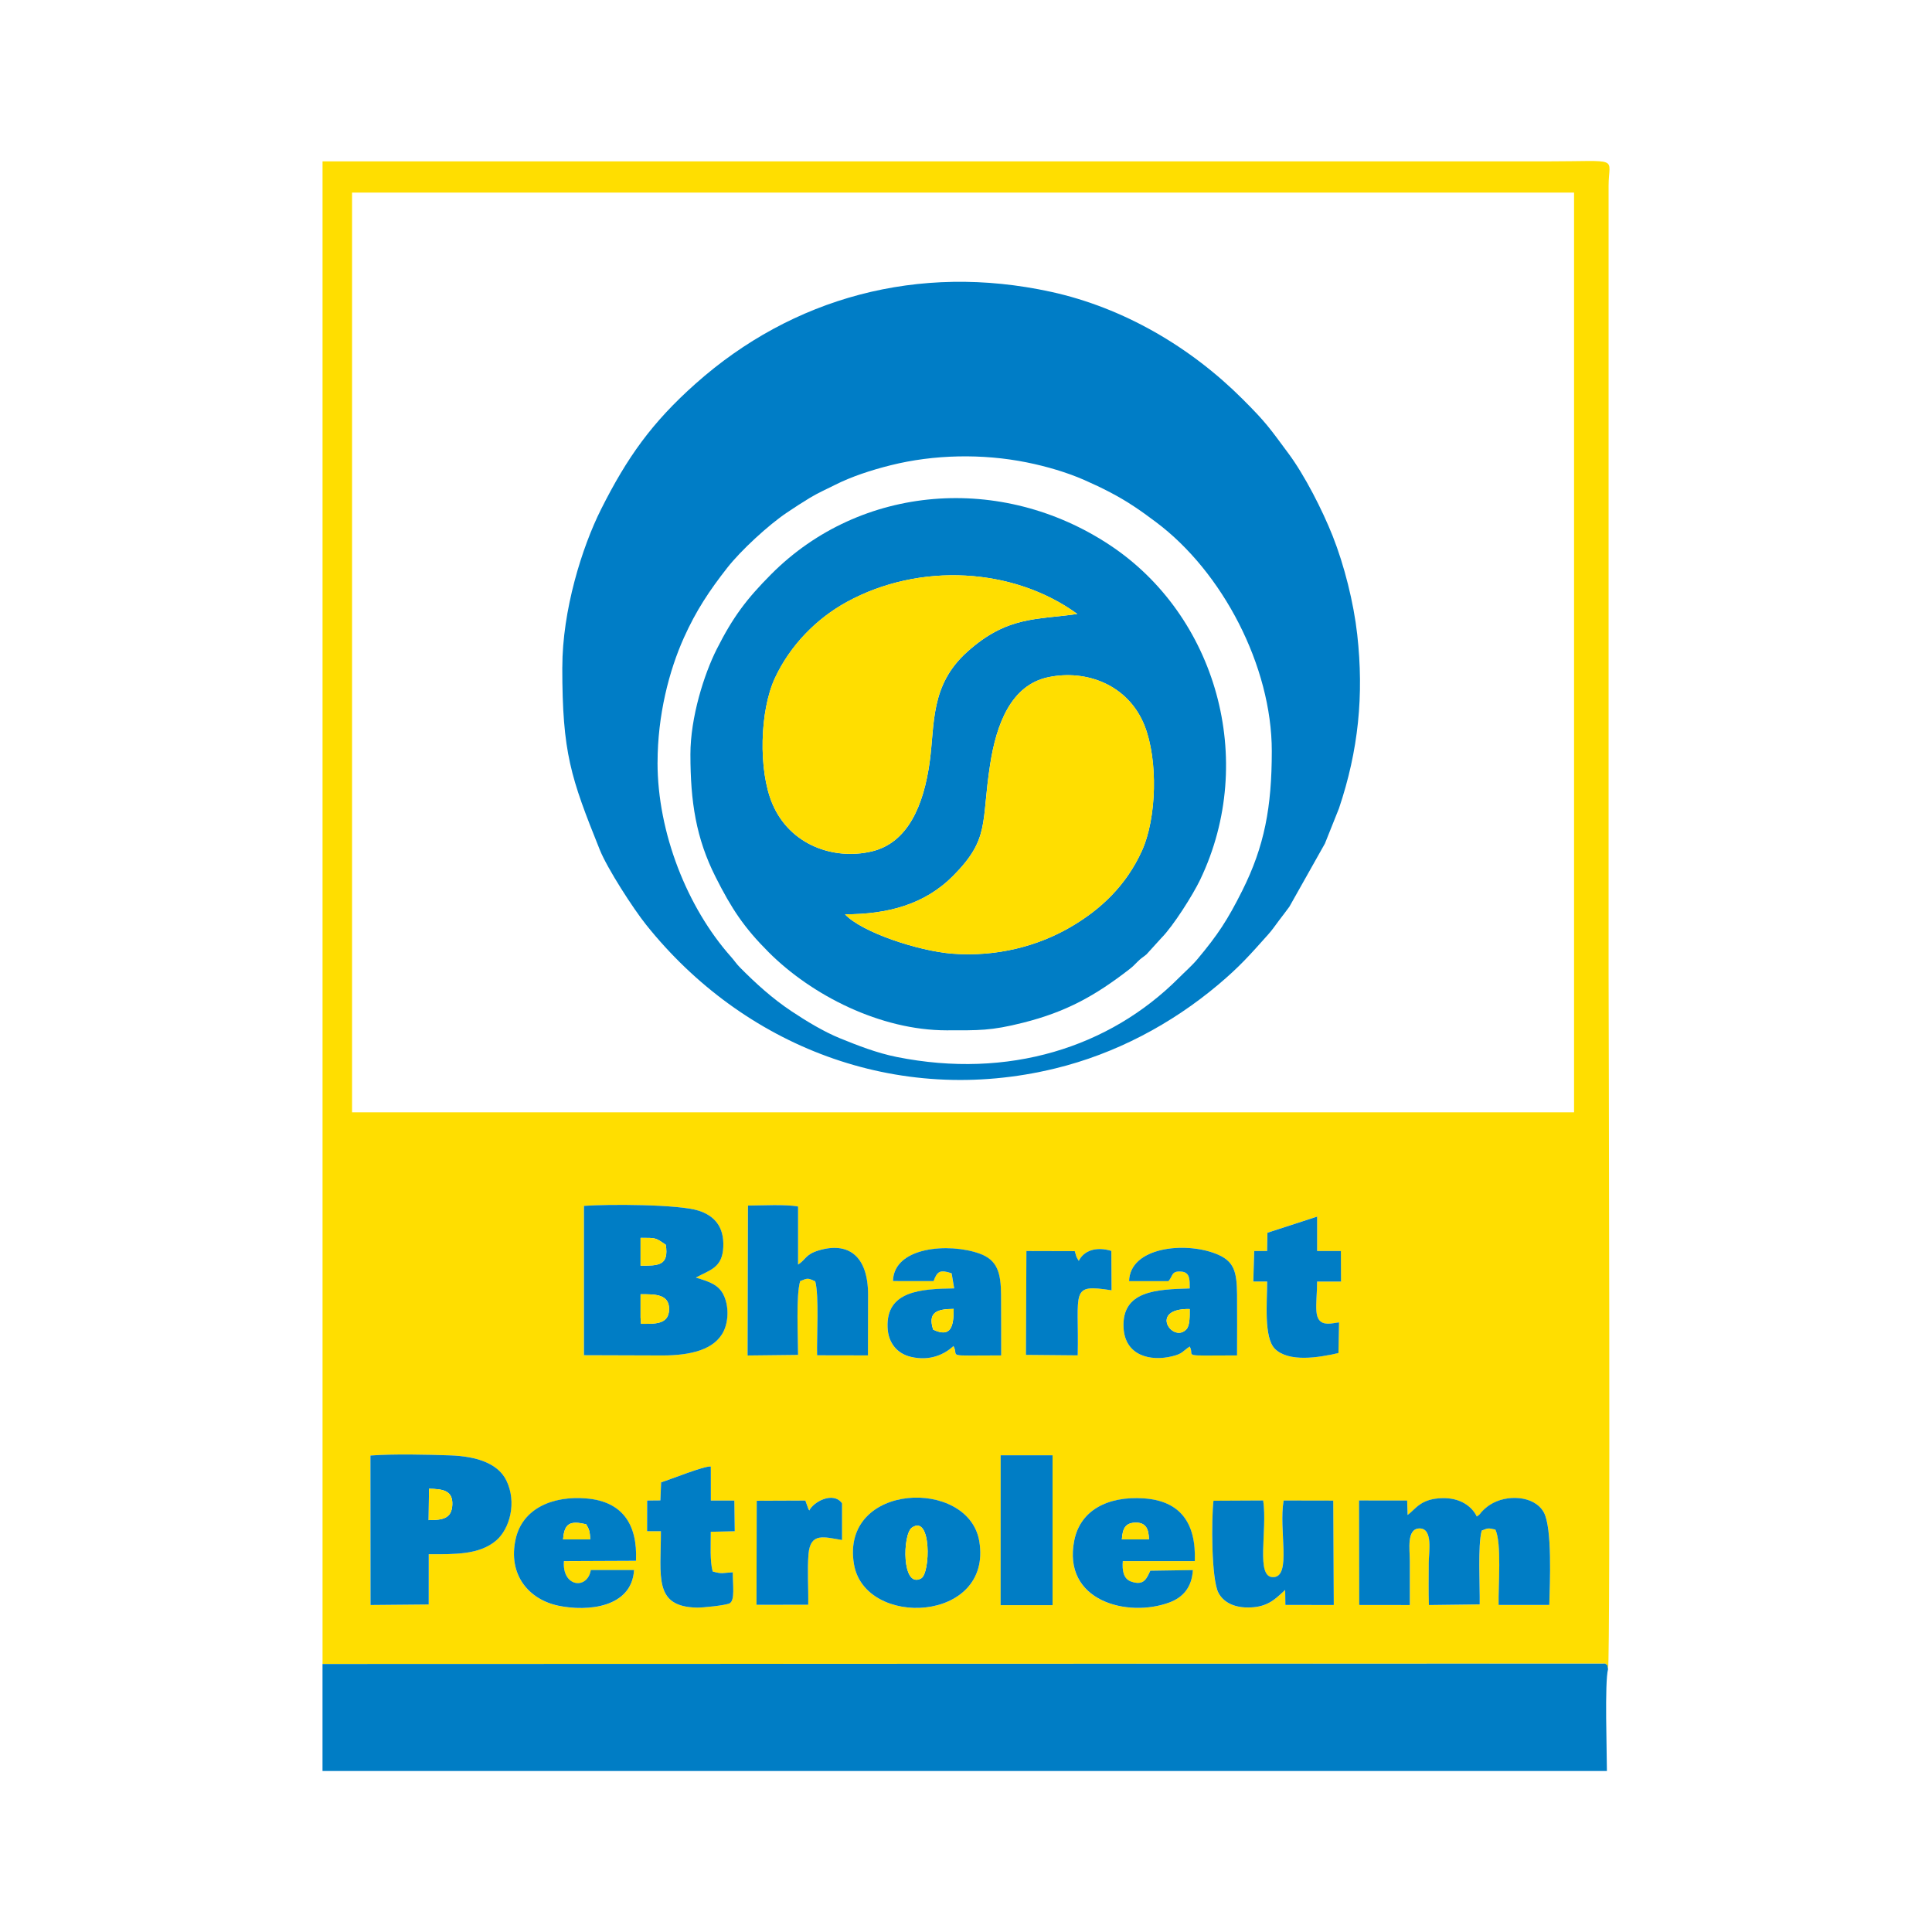 <?xml version="1.0" encoding="UTF-8"?>
<!DOCTYPE svg PUBLIC "-//W3C//DTD SVG 1.1//EN" "http://www.w3.org/Graphics/SVG/1.1/DTD/svg11.dtd">
<!-- Creator: CorelDRAW 2020 (64-Bit) -->
<svg xmlns="http://www.w3.org/2000/svg" xml:space="preserve" width="3in" height="3in" version="1.1" style="shape-rendering:geometricPrecision; text-rendering:geometricPrecision; image-rendering:optimizeQuality; fill-rule:evenodd; clip-rule:evenodd"
viewBox="0 0 620.5 620.5"
 xmlns:xlink="http://www.w3.org/1999/xlink"
 xmlns:xodm="http://www.corel.com/coreldraw/odm/2003">
 <defs>
  <style type="text/css">
   <![CDATA[
    .fil0 {fill:none}
    .fil3 {fill:#007DC5}
    .fil2 {fill:#007DC6}
    .fil1 {fill:#FFDE00}
   ]]>
  </style>
 </defs>
 <g id="Layer_x0020_1">
  <rect class="fil0" x="-0" y="-0" width="620.5" height="620.5"/>
 </g>
 <g id="Layer_x0020_1_0">
  <g id="_2844569616576">
   <path class="fil1" d="M321.38 467.39l16.67 0 0 48.13 -16.67 0 0.01 -48.13zm68.35 14.62l15.96 -0.08c1.42,9.79 -2.58,24.88 3.29,24.63 5.89,-0.26 1.62,-15.13 3.27,-24.62l15.94 0.03 0.17 33.53 -15.55 -0.02 -0.06 -4.81c-2.49,2.19 -4.8,5.05 -10.07,5.54 -5.5,0.52 -9.55,-1.2 -11.36,-4.62 -2.31,-4.36 -2.29,-23.59 -1.6,-29.57l0.01 0zm-115.47 20.33c-4.37,-26.27 36.86,-27.78 40.26,-7.31 4.35,26.18 -36.82,28 -40.26,7.31zm95.18 2.14l13.66 -0.2c-0.35,5.55 -3.13,8.78 -7.62,10.43 -13.26,4.89 -34.4,-0.37 -30.47,-19.98 1.91,-9.54 10.57,-14.27 22.32,-13.48 11.78,0.79 16.86,7.96 16.38,20.14l-23.12 0c-0.22,2.87 0.11,5.7 2.72,6.59 4.12,1.4 4.91,-1.01 6.12,-3.5l0 -0zm-179.68 -0.21l13.88 0c-0.73,12.06 -14.86,13.42 -24.27,11.47 -9.47,-1.97 -16.36,-9.9 -13.74,-21.5 2.15,-9.52 11.54,-13.93 22.86,-12.94 11.29,0.98 16.33,8.19 15.77,20.01l-23.14 0.1c-0.65,8.37 7.53,9.29 8.63,2.88zm69.82 11.11l-16.62 0.03 0.08 -33.42 15.62 -0.06 0.98 2.73c0.06,0.12 0.17,0.31 0.29,0.44 1.36,-2.81 7.71,-6.21 10.51,-2.29l0 11.79c-5.82,-0.95 -10.18,-2.52 -10.77,4.53 -0.42,4.98 0.01,11.1 -0.09,16.24l0.01 0zm-51.75 -33.45l4.25 -0.04 0.24 -5.81c3.22,-0.99 13.61,-5.24 15.96,-5.09l0.01 10.95 7.55 0 0.13 9.85 -7.7 0.17c0.01,4.36 -0.32,9.2 0.6,12.75 3.22,0.9 3.05,0.44 6.46,0.26 0,4.13 0.76,9.06 -1.01,9.97 -1.28,0.66 -8.69,1.43 -10.5,1.38 -13.96,-0.3 -11.57,-9.81 -11.57,-24.54l-4.45 0 0.02 -9.84 0.01 0zm244.96 33.58l-16.23 -0.02 -0.06 -33.56 15.46 0.02 0.15 4.64c2.68,-2 4.17,-5.26 11.22,-5.41 5.71,-0.12 9.41,2.64 11,5.9 1.47,-1.01 0.7,-0.68 1.94,-1.91 0.76,-0.74 1.53,-1.36 2.32,-1.88 5.18,-3.36 14.12,-3.05 17.22,2.39 2.8,4.92 1.98,22.87 1.8,29.81l-16.28 0c-0.14,-6.25 1.03,-19.81 -1.04,-24.21 -2.43,-0.54 -2.32,-0.5 -4.39,0.32 -1.31,4.8 -0.54,17.65 -0.64,23.71l-16.32 0.2c-0.16,-4.52 -0.05,-9.17 -0.05,-13.69 0,-3.19 1.43,-10.91 -2.92,-10.91 -4.29,0 -3.16,6.83 -3.16,10.39 0,4.75 0,9.49 0,14.24l-0.01 -0.01zm-315.11 -16.35l-0.01 16.15 -18.69 0.17 -0.03 -48.01c7.4,-0.56 18.23,-0.31 25.78,-0.04 7.86,0.28 15.08,2.34 17.87,8.03 3.46,7.05 1.09,15.6 -3.29,19.33 -5.45,4.63 -13.34,4.38 -21.64,4.38l0.01 0zm208.8 -94.2c1.58,-3.3 5.58,-4.7 10.46,-3.21l0.07 12.66c-13.54,-2.14 -10.42,0.18 -10.86,20.89l-16.64 -0.15 0.15 -33.36 15.53 0.04 0.54 1.8c0.06,0.13 0.17,0.32 0.22,0.44l0.54 0.9 -0.01 0zm76.52 -14.22l0 11.04 7.63 0 0.05 9.82 -7.69 0c0,7.51 -1.72,13.37 3.41,13.53 1.13,0.04 2.45,-0.29 3.65,-0.42l-0.21 9.84c-6.48,1.52 -15.96,2.99 -20.36,-1.3 -3.7,-3.61 -2.54,-15.28 -2.54,-21.66l-4.45 0 0.29 -9.81 4.14 0 0.11 -5.86 15.95 -5.18 -0.01 -0.01zm-182.8 -3.55c4.37,-0.02 12.16,-0.47 16.11,0.31l0 18.64c2.53,-1.61 2.29,-3.24 6.57,-4.53 9.52,-2.88 15.9,1.68 15.91,14.22l-0.04 19.49 -16.34 -0.03c-0.14,-5.89 0.68,-19.04 -0.59,-23.76 -2.4,-1.1 -2.36,-1.08 -4.84,-0.07 -1.38,4.6 -0.68,17.8 -0.67,23.71l-16.24 0.18 0.12 -48.14 0 -0.01zm122.43 24.27c0.28,-10.93 17.87,-12.76 27.88,-8.79 5.86,2.32 6.73,5.62 6.8,13.14 0.06,6.46 0,12.96 0,19.51 -19.04,0.03 -13.32,0.52 -15.21,-2.86 -2.45,1.64 -2.29,2.29 -5.53,3.11 -7.12,1.78 -15.27,-0.17 -15.72,-9.18 -0.6,-11.92 10.69,-12.27 21.25,-12.58 -0.01,-2.63 0.18,-5.16 -2.64,-5.41 -3.4,-0.3 -2.67,1.49 -4.21,3.06l-12.62 0 -0 -0.01zm-75.86 -0.01c0.29,-11.05 18.02,-12.32 27.81,-8.82 5.79,2.08 6.84,6.22 6.91,13.19 0.06,6.5 0,13.02 0.04,19.52 -18.83,0 -13.32,0.64 -15.32,-3.02 -2.99,2.79 -7.67,4.89 -13.69,3.48 -4.38,-1.03 -7.28,-4.44 -7.48,-9.43 -0.49,-11.79 10.71,-12.39 21.39,-12.56l-0.82 -4.86c-3.68,-1.21 -4.59,-0.74 -5.8,2.51l-13.05 -0.01 0.01 -0zm-99.24 -24.16c7.54,-0.57 30.48,-0.55 36.9,1.56 4.91,1.61 8.15,5.04 7.85,11.64 -0.31,6.71 -4.18,7.32 -8.81,9.83 4.44,1.33 7.24,2.31 8.84,5.45 1.72,3.37 1.75,8.31 0.09,11.77 -2.9,6.03 -10.83,7.79 -19.64,7.79l-25.24 -0.08 0 -47.96 0.01 0zm-74.46 -325.44l392.47 0 0 295.4 -392.47 0 0 -295.4zm-9.49 472.56l411.99 -0.12c0.75,0.83 0.42,-0.54 0.89,1.79 0.81,-4.1 0.17,-220.11 0.17,-223.66l0 -252.68c0.01,-9.65 4.29,-7.91 -20.05,-7.91 -131,0 -261.99,0 -392.99,0l0 482.59 -0 -0.01z"/>
   <path class="fil2" d="M211.19 244.91c0,-15.25 3.71,-29.53 8.45,-40.08 3.93,-8.75 8.19,-15.14 13.93,-22.47 4.36,-5.57 13.26,-13.78 19.18,-17.74 2.59,-1.74 4.69,-3.11 7.39,-4.75 2.63,-1.59 5.33,-2.76 8.01,-4.12 5.31,-2.68 11.54,-4.73 17.93,-6.33 13.93,-3.48 29.45,-3.77 43.65,-0.92 6.39,1.28 13.08,3.26 18.58,5.69 5.77,2.54 10.87,5.12 15.85,8.42 2.53,1.68 4.55,3.15 7.08,5.05 21.39,15.97 37.22,46.28 37.22,73.56 0,17.97 -2.34,30.57 -9.49,44.84 -4.73,9.44 -7.85,14.17 -14.4,22 -1.75,2.09 -4.07,4.11 -6.04,6.09 -22.26,22.27 -54.62,32.49 -90.48,25.33 -6.55,-1.31 -12.66,-3.74 -18.26,-6.01 -5.25,-2.13 -10.88,-5.56 -15.58,-8.69 -6.11,-4.07 -11.41,-8.86 -16.54,-14.05 -1.24,-1.25 -1.73,-2.13 -2.89,-3.43 -14.06,-15.79 -23.6,-39.85 -23.6,-62.38l0 -0.01zm-30.6 -30.6c0,27.53 2.7,35.36 12.05,58.63 2.43,6.04 10.72,18.87 14.92,24.12 30.94,38.69 80.23,58.56 131.39,46.08 19.31,-4.71 37.2,-14.19 52.27,-26.86 6.94,-5.84 10.15,-9.52 16.05,-16.12 1.34,-1.49 2.23,-2.83 3.45,-4.46 1.24,-1.65 2.21,-2.86 3.4,-4.51l11.4 -20.26 4.52 -11.31c6.26,-18.59 8.04,-36.34 5.86,-55.86 -1.15,-10.27 -4.17,-22.24 -7.9,-31.65 -3.31,-8.33 -8.99,-19.47 -14.17,-26.45 -6.15,-8.29 -7.15,-9.9 -14.72,-17.46 -16.72,-16.72 -38.21,-29.36 -61.54,-34.47 -42.65,-9.33 -83.12,1.89 -114.12,29.45 -14.07,12.5 -22.02,23.71 -30.37,40.31 -6.2,12.33 -12.48,32.58 -12.48,50.81l0 0z"/>
   <path class="fil3" d="M516.46 536.09c-0.47,-2.33 -0.14,-0.97 -0.89,-1.79l-411.99 0.12 0 34.37 412.51 0c0,-6.1 -0.76,-28.52 0.37,-32.71l0 0.01z"/>
   <path class="fil3" d="M271.4 293.65c13.58,0 25.53,-3.09 34.72,-12.36 11.91,-12.02 8.95,-16.91 11.87,-35.71 2.02,-13.07 6.74,-25.59 18.72,-28.09 12.27,-2.56 25.69,2.49 30.88,15.55 4.37,11.02 3.93,29.75 -0.87,40.27 -5.03,11.04 -13.11,18.76 -22.99,24.49 -10.42,6.05 -23.64,9.58 -37.86,8.49 -10.93,-0.85 -29.13,-6.87 -34.48,-12.64zm74.6 -96.46c-13.09,1.93 -22.45,0.58 -35.34,12.15 -12.01,10.77 -10.39,23.26 -12.07,35.39 -1.91,13.8 -6.95,26.03 -18.72,28.75 -12.27,2.83 -26.22,-2.15 -31.8,-15.33 -4.57,-10.78 -4.05,-29.95 0.83,-40.41 4.89,-10.5 13.36,-19.09 23.08,-24.41 23.46,-12.84 53.59,-11.02 74.03,3.86l-0.01 0zm-124.26 45.09c0,15.21 1.8,26.92 8.09,39.39 5.14,10.2 9.13,16.24 17.02,24.13 13.89,13.9 35.95,25.11 57.19,25.11 10.39,0 14.16,0.17 24.48,-2.43 13.94,-3.5 23.16,-8.66 34.08,-17.09 1.23,-0.95 1.61,-1.37 2.75,-2.52 1.27,-1.27 1.64,-1.32 2.89,-2.38l4.77 -5.25c3.73,-3.73 10.09,-13.78 12.44,-18.68 18.48,-38.61 5.03,-84.95 -28.98,-107.48 -34.78,-23.05 -79.99,-19.54 -108.75,9.31 -8,8.03 -12.35,13.84 -17.54,24.13 -4.02,7.97 -8.44,21.82 -8.44,33.76l-0 0.01z"/>
   <path class="fil1" d="M346 197.18c-20.44,-14.87 -50.56,-16.69 -74.03,-3.86 -9.72,5.32 -18.19,13.91 -23.08,24.41 -4.88,10.47 -5.4,29.63 -0.83,40.41 5.59,13.18 19.53,18.16 31.8,15.33 11.77,-2.72 16.81,-14.96 18.72,-28.75 1.68,-12.14 0.06,-24.62 12.07,-35.39 12.89,-11.57 22.25,-10.22 35.34,-12.15l0.01 0z"/>
   <path class="fil1" d="M271.4 293.65c5.35,5.77 23.55,11.8 34.48,12.64 14.21,1.1 27.43,-2.44 37.86,-8.49 9.88,-5.73 17.95,-13.46 22.99,-24.49 4.8,-10.52 5.25,-29.25 0.87,-40.27 -5.19,-13.06 -18.61,-18.11 -30.88,-15.55 -11.98,2.5 -16.71,15.01 -18.72,28.09 -2.91,18.81 0.04,23.69 -11.87,35.71 -9.19,9.27 -21.14,12.36 -34.72,12.36z"/>
   <path class="fil3" d="M205.73 415.67c4.43,0 9.26,-0.17 9.16,4.88 -0.1,4.9 -4.62,4.62 -9.01,4.62l-0.15 -1.97 0 -7.53zm0 -18.11c5.02,0.01 4.68,-0.11 8.1,2.22 1.06,6.76 -2.38,6.71 -8.1,6.71l0 -8.94 0 0.01zm-18.19 37.69l25.24 0.08c8.81,0 16.73,-1.75 19.64,-7.79 1.67,-3.46 1.63,-8.4 -0.09,-11.77 -1.6,-3.14 -4.4,-4.12 -8.84,-5.45 4.62,-2.51 8.51,-3.13 8.81,-9.83 0.3,-6.6 -2.94,-10.03 -7.85,-11.64 -6.42,-2.11 -29.37,-2.13 -36.9,-1.56l0 47.96 -0.01 -0z"/>
   <path class="fil3" d="M452.79 515.52c0,-4.75 0,-9.5 0,-14.24 0,-3.56 -1.13,-10.39 3.16,-10.39 4.36,0 2.93,7.72 2.92,10.91 0,4.52 -0.11,9.18 0.05,13.69l16.32 -0.2c0.1,-6.05 -0.67,-18.9 0.64,-23.71 2.08,-0.82 1.97,-0.87 4.39,-0.32 2.08,4.4 0.9,17.97 1.04,24.21l16.28 0c0.18,-6.93 1,-24.89 -1.8,-29.81 -3.09,-5.44 -12.03,-5.75 -17.22,-2.39 -0.8,0.52 -1.57,1.14 -2.32,1.88 -1.24,1.22 -0.46,0.9 -1.94,1.91 -1.58,-3.26 -5.29,-6.02 -11,-5.9 -7.05,0.15 -8.53,3.41 -11.22,5.41l-0.15 -4.64 -15.46 -0.02 0.06 33.56 16.23 0.02 0.01 0.01z"/>
   <path class="fil3" d="M137.78 478.13c4.31,0.11 7.72,0.46 7.49,5.18 -0.21,4.43 -3.1,4.89 -7.6,4.91l0.11 -10.09 -0.01 -0.01zm-0.09 21.04c8.3,0 16.19,0.24 21.64,-4.38 4.38,-3.72 6.75,-12.27 3.29,-19.33 -2.79,-5.68 -10.01,-7.74 -17.87,-8.03 -7.55,-0.27 -18.38,-0.51 -25.78,0.04l0.03 48.01 18.69 -0.17 0.01 -16.15 -0.01 0z"/>
   <path class="fil3" d="M240.08 435.34l16.24 -0.18c-0.01,-5.91 -0.71,-19.11 0.67,-23.71 2.47,-1.01 2.43,-1.02 4.84,0.07 1.27,4.72 0.45,17.87 0.59,23.76l16.34 0.03 0.04 -19.48c0,-12.53 -6.39,-17.1 -15.91,-14.22 -4.28,1.3 -4.04,2.93 -6.57,4.53l0 -18.64c-3.95,-0.77 -11.74,-0.33 -16.11,-0.31l-0.12 48.14 -0 0.01z"/>
   <path class="fil3" d="M389.73 482c-0.69,5.98 -0.7,25.21 1.6,29.57 1.81,3.42 5.86,5.14 11.36,4.62 5.27,-0.5 7.58,-3.36 10.07,-5.54l0.06 4.81 15.55 0.02 -0.17 -33.53 -15.94 -0.03c-1.65,9.49 2.62,24.37 -3.27,24.62 -5.86,0.25 -1.86,-14.84 -3.29,-24.63l-15.96 0.08 -0.01 -0z"/>
   <path class="fil3" d="M292.9 490.61c6.3,-4.31 5.95,14.68 2.93,16.33 -6.26,3.43 -6,-14.23 -2.93,-16.33zm-18.64 11.72c3.44,20.69 44.62,18.86 40.26,-7.31 -3.41,-20.47 -44.63,-18.96 -40.26,7.31z"/>
   <path class="fil3" d="M382.08 420.41c0,2.02 0.15,5.21 -1.03,6.5 -4.34,4.71 -12.34,-6.7 1.03,-6.5zm-19.45 -8.95l12.62 0c1.54,-1.58 0.81,-3.36 4.21,-3.06 2.82,0.25 2.63,2.78 2.64,5.41 -10.56,0.31 -21.84,0.66 -21.25,12.58 0.45,9.01 8.6,10.96 15.72,9.18 3.25,-0.81 3.09,-1.47 5.53,-3.11 1.88,3.38 -3.83,2.89 15.21,2.86 0,-6.54 0.06,-13.05 0,-19.51 -0.08,-7.52 -0.94,-10.83 -6.8,-13.14 -10,-3.96 -27.6,-2.14 -27.88,8.79l0 0.01z"/>
   <path class="fil3" d="M180.85 494.42c0.38,-5.34 2.36,-6.03 7.39,-4.88 0.91,1.48 1.27,2.31 1.29,4.87l-8.68 0.01 0 -0.01zm8.9 9.84c-1.1,6.41 -9.29,5.49 -8.63,-2.88l23.14 -0.1c0.56,-11.82 -4.48,-19.03 -15.77,-20.01 -11.32,-0.99 -20.71,3.43 -22.86,12.94 -2.62,11.61 4.27,19.54 13.74,21.5 9.4,1.95 23.54,0.6 24.27,-11.47l-13.88 0z"/>
   <path class="fil3" d="M299.71 427.04c-1.81,-5.57 1.18,-6.63 6.58,-6.66 0,5.45 -0.75,9.41 -6.58,6.66zm-12.93 -15.6l13.05 0.01c1.21,-3.25 2.12,-3.72 5.8,-2.51l0.82 4.85c-10.69,0.17 -21.89,0.77 -21.39,12.56 0.2,4.99 3.1,8.4 7.48,9.43 6.02,1.42 10.7,-0.69 13.69,-3.48 2,3.66 -3.51,3.02 15.32,3.02 -0.04,-6.49 0.03,-13.03 -0.04,-19.52 -0.07,-6.96 -1.12,-11.11 -6.91,-13.19 -9.79,-3.5 -27.52,-2.23 -27.81,8.82l-0.01 0z"/>
   <path class="fil3" d="M360.31 494.42c0.23,-3.34 0.99,-5.34 4.41,-5.4 3.41,-0.06 4.26,2.25 4.27,5.4l-8.68 0zm9.14 10.05c-1.2,2.5 -2,4.9 -6.12,3.5 -2.61,-0.88 -2.95,-3.72 -2.72,-6.59l23.12 0c0.47,-12.19 -4.61,-19.36 -16.38,-20.15 -11.76,-0.79 -20.41,3.95 -22.32,13.48 -3.93,19.61 17.21,24.87 30.47,19.98 4.48,-1.65 7.27,-4.88 7.62,-10.43l-13.66 0.21 -0 0z"/>
   <path class="fil3" d="M207.81 491.78l4.45 0c0,14.73 -2.38,24.23 11.57,24.54 1.81,0.04 9.22,-0.72 10.5,-1.38 1.77,-0.92 1.01,-5.85 1.01,-9.97 -3.41,0.19 -3.25,0.64 -6.46,-0.26 -0.92,-3.56 -0.59,-8.39 -0.6,-12.75l7.7 -0.17 -0.13 -9.85 -7.55 0 -0.01 -10.95c-2.36,-0.15 -12.75,4.11 -15.96,5.09l-0.24 5.81 -4.25 0.04 -0.02 9.84 -0.01 0z"/>
   <path class="fil3" d="M407.06 395.92l-0.11 5.86 -4.14 0 -0.29 9.81 4.45 0c0.01,6.39 -1.17,18.05 2.54,21.66 4.4,4.29 13.88,2.82 20.36,1.3l0.2 -9.84c-1.2,0.12 -2.52,0.45 -3.65,0.42 -5.14,-0.17 -3.41,-6.02 -3.41,-13.53l7.69 0 -0.05 -9.82 -7.63 0 0 -11.04 -15.95 5.18 0.01 0.01z"/>
   <polygon class="fil3" points="321.37,515.52 338.05,515.52 338.05,467.39 321.38,467.39 "/>
   <path class="fil3" d="M259.58 515.38c0.1,-5.14 -0.33,-11.27 0.09,-16.24 0.6,-7.05 4.96,-5.49 10.77,-4.53l0 -11.79c-2.8,-3.92 -9.15,-0.52 -10.51,2.29 -0.12,-0.13 -0.22,-0.32 -0.29,-0.44l-0.98 -2.73 -15.62 0.06 -0.08 33.42 16.62 -0.03 -0.01 -0z"/>
   <path class="fil3" d="M346.48 404.97l-0.54 -0.9c-0.05,-0.11 -0.16,-0.3 -0.22,-0.44l-0.54 -1.8 -15.53 -0.04 -0.15 33.36 16.64 0.15c0.44,-20.72 -2.68,-23.03 10.86,-20.89l-0.07 -12.66c-4.88,-1.49 -8.88,-0.09 -10.46,3.22l0.01 0z"/>
   <path class="fil1" d="M292.9 490.61c-3.07,2.1 -3.33,19.75 2.93,16.33 3.02,-1.65 3.37,-20.64 -2.93,-16.33z"/>
   <path class="fil1" d="M205.73 423.21l0.15 1.97c4.39,-0.01 8.91,0.28 9.01,-4.62 0.1,-5.05 -4.73,-4.88 -9.16,-4.88l0 7.53z"/>
   <path class="fil1" d="M137.67 488.22c4.5,-0.02 7.39,-0.47 7.6,-4.91 0.22,-4.72 -3.18,-5.07 -7.49,-5.18l-0.11 10.09 0.01 0.01z"/>
   <path class="fil1" d="M205.73 406.5c5.71,0 9.15,0.04 8.1,-6.71 -3.41,-2.34 -3.07,-2.21 -8.1,-2.22l0 8.94 0 -0.01z"/>
   <path class="fil1" d="M382.08 420.41c-13.37,-0.2 -5.37,11.22 -1.03,6.5 1.18,-1.29 1.03,-4.48 1.03,-6.5z"/>
   <path class="fil1" d="M299.71 427.04c5.83,2.75 6.57,-1.2 6.58,-6.66 -5.39,0.03 -8.38,1.1 -6.58,6.66z"/>
   <path class="fil1" d="M180.85 494.42l8.68 -0.01c-0.02,-2.56 -0.38,-3.39 -1.29,-4.87 -5.03,-1.15 -7,-0.46 -7.39,4.88l0 0.01z"/>
   <path class="fil1" d="M360.31 494.42l8.68 0c-0.01,-3.15 -0.86,-5.47 -4.27,-5.4 -3.42,0.06 -4.18,2.06 -4.41,5.4z"/>
  </g>
 </g>
</svg>
